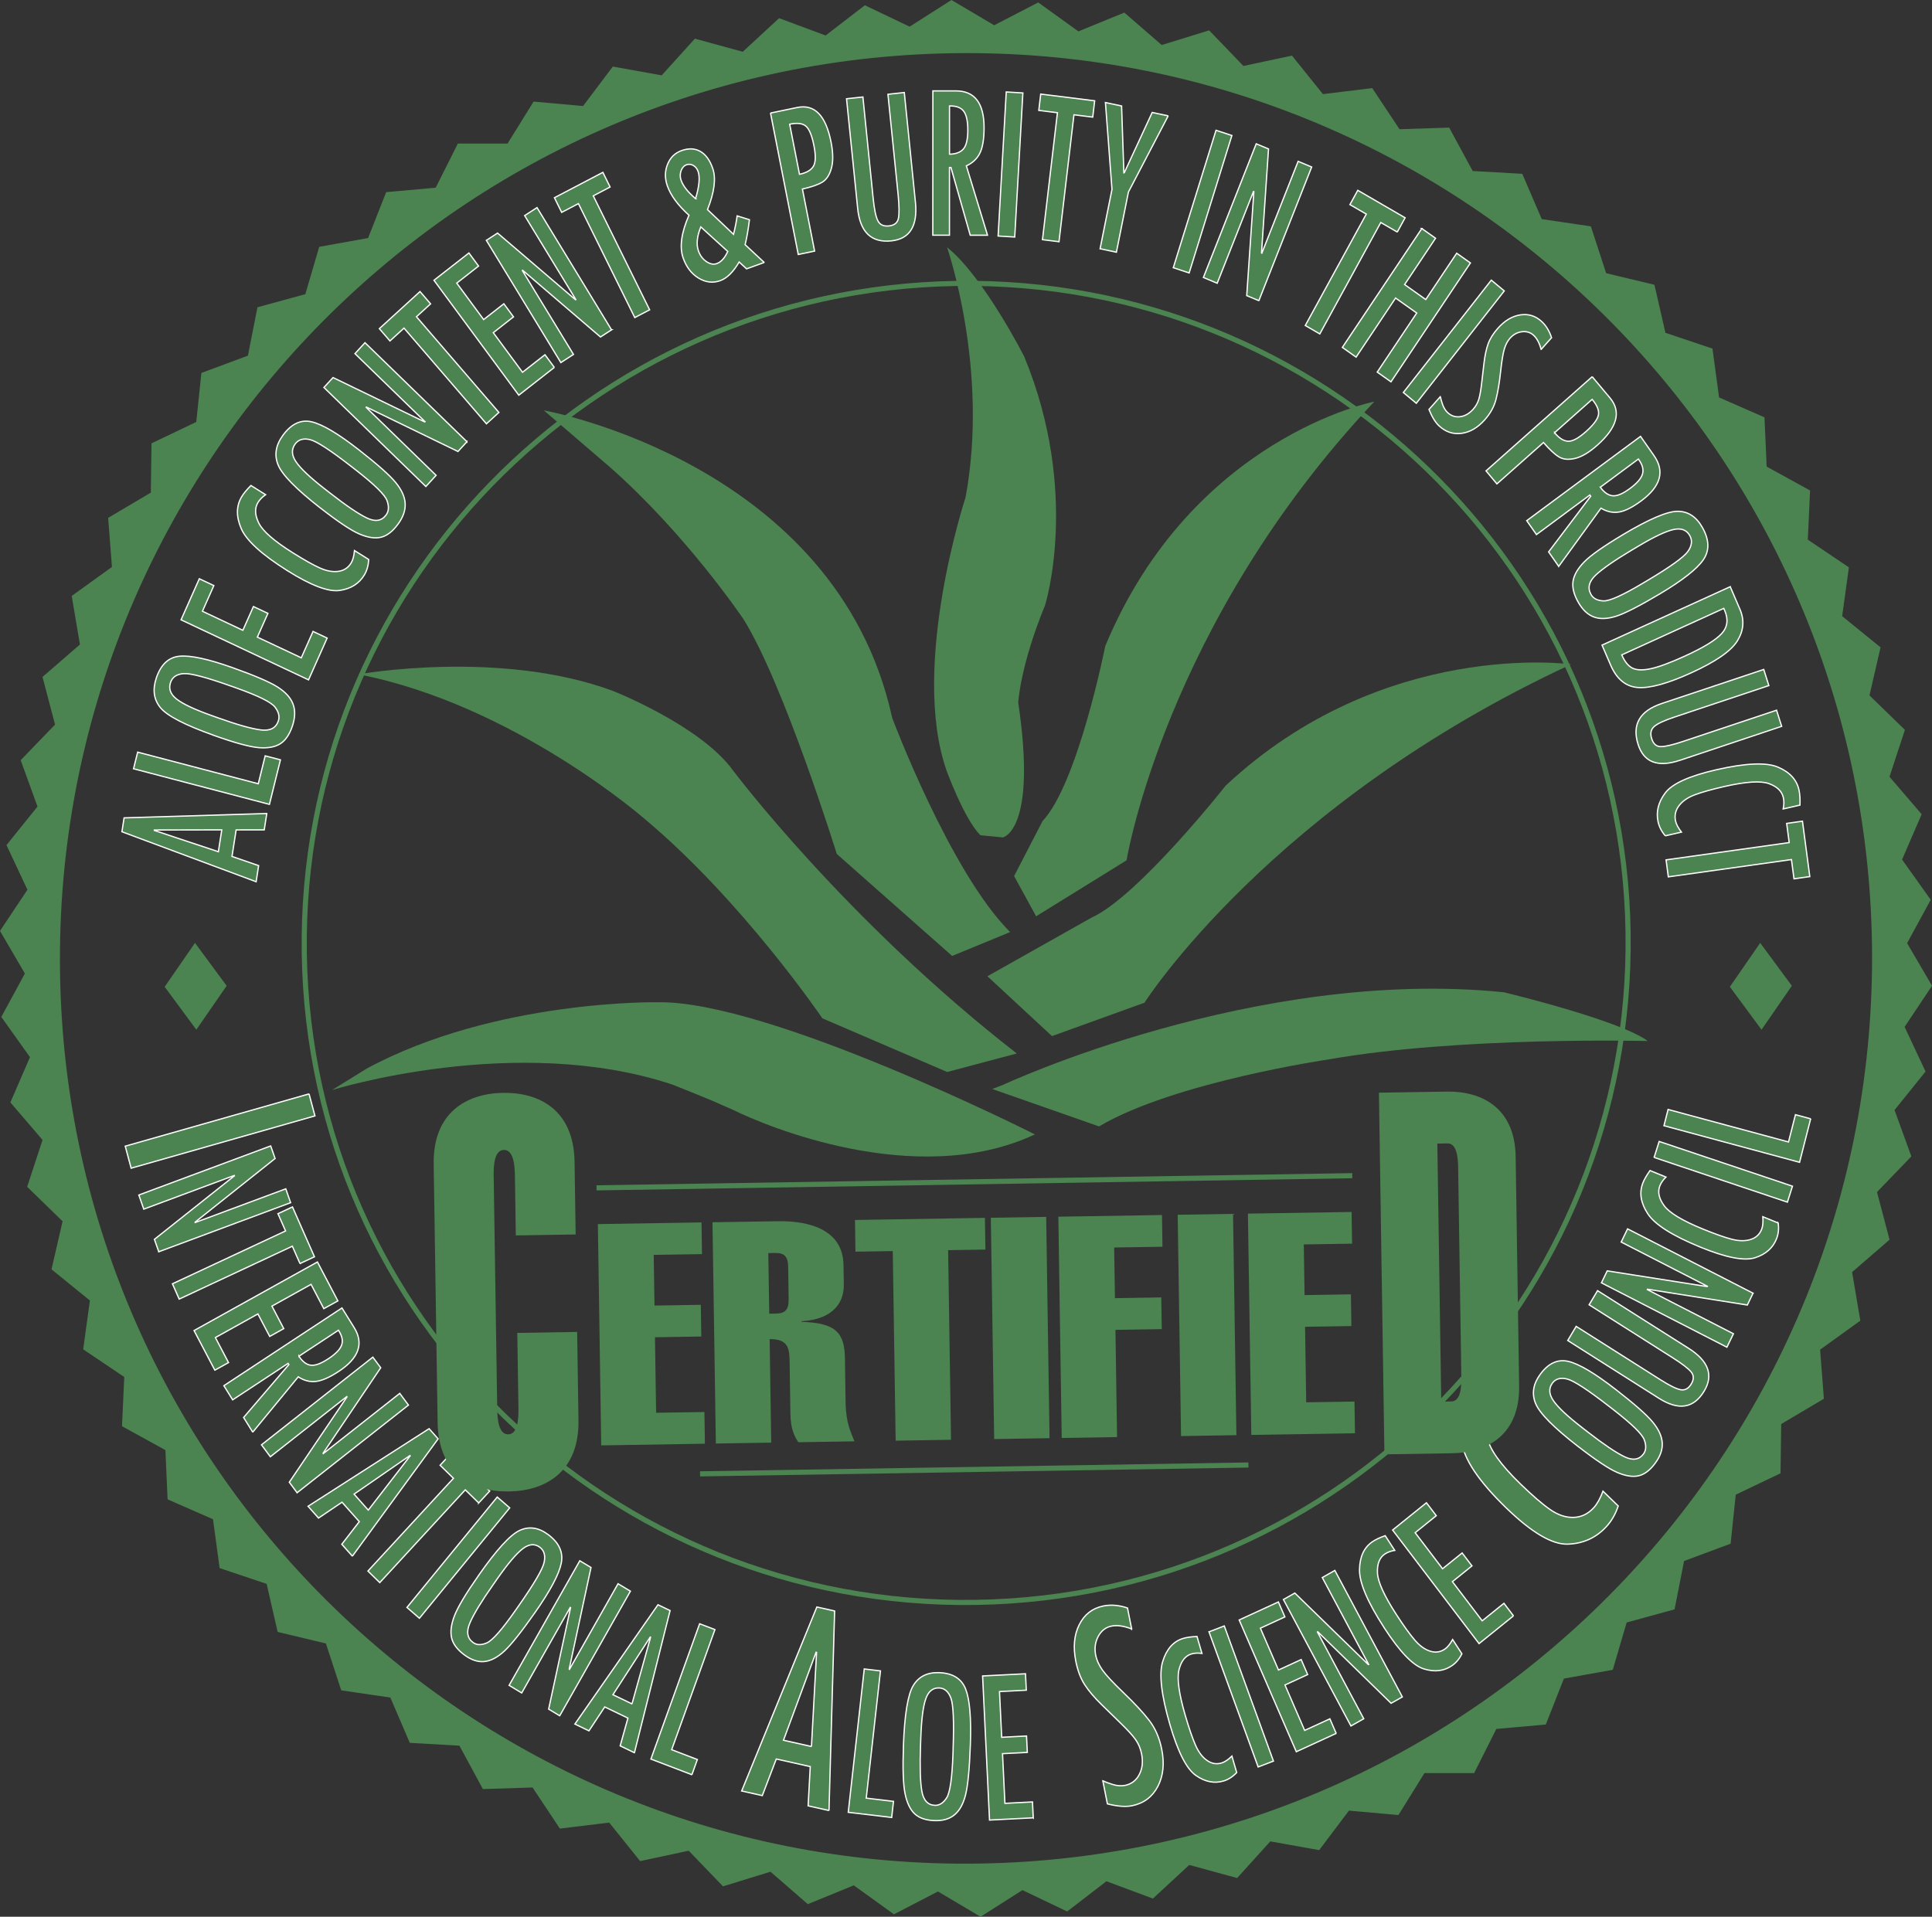 <?xml version="1.0" encoding="UTF-8"?>
<svg id="_Слой_1" data-name="Слой 1" xmlns="http://www.w3.org/2000/svg" viewBox="0 0 755.58 749.74">
  <rect x="0" y="0" width="755.58" height="749.74" fill="#333333" stroke="none"/>
  <defs>
    <style>
      .cls-1, .cls-2 {
        fill: #4b8450;
      }

      .cls-2 {
        stroke: #fff;
        stroke-width: .5px;
      }

      .cls-3 {
        fill: none;
        stroke: #4b8450;
        stroke-width: 2px;
      }
    </style>
  </defs>
  <g>
    <g>
      <path class="cls-1" d="M235.13,565.37l-1.31-86.56,40.53-.66,.19,12.4-18.88,.3,.3,19.82,18.12-.29,.19,12.4-18.12,.29,.45,29.54,18.89-.3,.19,12.4-40.53,.66Z"/>
      <path class="cls-1" d="M279.96,564.65l-1.32-86.56,25.49-.41c13.35-.22,25.55,3.85,25.75,17.1l.12,7.66c.1,6.45-3.48,13.55-16.52,14.37v.24c13.68,.39,16.81,4.47,16.96,14.32l.26,17.14c.13,8.39,2.18,11.88,3.46,15.27l-21.95,.35c-1.57-2.41-3-5.18-3.09-11.14l-.3-19.7c-.08-5.35-.14-9.6-7.82-9.48l.61,40.48-21.65,.35Zm20.88-50.8l2.61-.04c3.53-.06,5.05-1.42,4.98-5.55l-.19-12.77c-.06-4.13-1.62-5.45-5.15-5.39l-2.61,.04,.36,23.71Z"/>
      <path class="cls-1" d="M371.93,563.17l-21.65,.35-1.13-74.16-14.59,.23-.19-12.4,50.82-.82,.19,12.4-14.58,.23,1.13,74.16Z"/>
      <path class="cls-1" d="M388.81,562.89l-1.31-86.56,21.65-.35,1.31,86.56-21.65,.35Z"/>
      <path class="cls-1" d="M415.22,562.47l-1.31-86.56,40.53-.65,.18,12.4-18.88,.3,.3,19.82,18.12-.29,.19,12.4-18.11,.29,.63,41.94-21.65,.35Z"/>
      <path class="cls-1" d="M461.89,561.72l-1.31-86.56,21.65-.35,1.31,86.56-21.65,.35Z"/>
      <path class="cls-1" d="M489.37,561.27l-1.32-86.56,40.54-.65,.19,12.4-18.88,.3,.3,19.82,18.12-.29,.19,12.4-18.12,.29,.45,29.54,18.88-.3,.19,12.4-40.53,.65Z"/>
    </g>
    <g>
      <path class="cls-2" d="M120.86,427.87l2.31,8.61-71.88,20.46-2.31-8.61,71.88-20.45Z"/>
      <path class="cls-2" d="M62.09,489.62l-1.7-4.85,31.29-24.85-.07-.13-35.38,13.17-1.94-5.53,51.57-19.2,1.73,4.92-31.27,24.88,.02,.16,35.42-13.18,1.9,5.42-51.57,19.2Z"/>
      <path class="cls-2" d="M117.32,494.24l-2.99-6.78-44.25,20.68-2.64-5.98,44.24-20.68-2.98-6.74,5.68-2.65,8.6,19.5-5.68,2.65Z"/>
      <path class="cls-2" d="M84.02,535.94l-8.13-15.49,48.25-26.83,7.99,15.22-5.49,3.05-4.99-9.51-15.3,8.51,4.62,8.8-5.49,3.06-4.62-8.8-16.62,9.24,5.13,9.78-5.34,2.97Z"/>
      <path class="cls-2" d="M98.84,560.19l-3.57-5.74,17.7-20.69-.3-.48-21.68,14.27-3.44-5.53,46.19-30.41,4.76,7.66c3.88,6.24,1.87,11.95-6.01,17.14-3.58,2.35-6.56,3.67-8.95,3.94-2.38,.27-4.68-.33-6.89-1.8l-17.81,21.65Zm18.07-29.71c1.38,2.12,2.92,3.29,4.61,3.52,1.69,.23,3.99-.61,6.89-2.52,2.78-1.83,4.49-3.57,5.14-5.22,.64-1.65,.32-3.52-.99-5.62l-.2-.32-15.45,10.17Z"/>
      <path class="cls-2" d="M116.18,583.87l-3.04-4.09,22.57-33.39-.1-.11-29.88,23.53-3.47-4.67,43.55-34.29,3.09,4.15-22.54,33.42,.07,.15,29.91-23.55,3.4,4.58-43.55,34.29Z"/>
      <path class="cls-2" d="M137.82,608.71l-4.15-4.67,6.84-8.85-6.75-7.6-9.19,6.2-4.1-4.61,47.34-30.35,3.53,3.97-33.53,45.9Zm6.21-18.03l16.39-21.23-.1-.11-21.85,15.09,5.56,6.25Z"/>
      <path class="cls-2" d="M187.22,587.87l-5.25-5.12-33.45,36.29-4.63-4.52,33.45-36.28-5.22-5.1,4.3-4.66,15.1,14.74-4.3,4.66Z"/>
      <path class="cls-2" d="M194.46,585.57l4.88,4.23-35.31,43.18-4.88-4.23,35.31-43.18Z"/>
      <path class="cls-2" d="M187.26,616.09c6.96-9.93,12.28-15.75,15.96-17.46,3.68-1.7,7.4-1.17,11.15,1.62,4.29,3.19,6,6.94,5.12,11.25-.88,4.32-4.29,10.73-10.24,19.22-5.33,7.61-9.35,12.65-12.04,15.13-2.69,2.48-5.31,3.83-7.83,4.07-2.53,.24-5.12-.64-7.79-2.62-2.75-2.04-4.41-4.25-4.97-6.61s-.2-5.25,1.1-8.65c1.3-3.4,4.48-8.72,9.55-15.95Zm15.54,12.08c6.09-8.68,9.42-14.37,10-17.05,.58-2.68,.01-4.65-1.69-5.92-2.01-1.49-4.25-1.29-6.71,.61-2.46,1.9-5.73,5.76-9.81,11.57l-1.76,2.52c-4.55,6.48-7.56,11.44-9.04,14.87-1.49,3.43-1.08,5.99,1.21,7.69,1.41,1.05,3.2,1.1,5.38,.17,2.18-.93,5.93-5.19,11.24-12.77l1.18-1.69Z"/>
      <path class="cls-2" d="M218.89,671.13l-4.32-2.6,8.57-39.71-.14-.06-18.97,33.44-4.93-2.97,27.65-48.74,4.39,2.64-8.53,39.72,.11,.11,18.99-33.48,4.84,2.91-27.65,48.74Z"/>
      <path class="cls-2" d="M248.11,685.58l-5.57-2.68,3.03-10.86-9.06-4.37-6.18,9.35-5.5-2.65,32.49-46.67,4.74,2.28-13.94,55.6Zm-.95-19.1l7.27-26.06-.14-.07-14.58,22.54,7.46,3.59Z"/>
      <path class="cls-2" d="M270.59,694.18l-16.03-6.12,19.06-52.92,5.98,2.28-16.92,46.98,10.05,3.84-2.14,5.94Z"/>
      <path class="cls-2" d="M324.21,708.19l-8.17-1.83,.84-15.35-13.29-2.98-5.47,14.32-8.07-1.8,29.41-71.97,6.95,1.56-2.2,78.07Zm-6.86-25.03l2-36.82-.2-.05-12.74,34.41,10.94,2.45Z"/>
      <path class="cls-2" d="M348.73,710.9l-16.99-2.01,6.26-56.07,6.34,.75-5.56,49.78,10.65,1.26-.7,6.29Z"/>
      <path class="cls-2" d="M353.31,682.92c.44-12.23,1.73-20.12,3.87-23.64,2.14-3.52,5.53-5.2,10.15-5.02,5.29,.2,8.73,2.35,10.33,6.44,1.6,4.09,2.21,11.37,1.83,21.84-.34,9.38-.96,15.87-1.86,19.47-.91,3.6-2.35,6.22-4.33,7.85-1.97,1.64-4.61,2.4-7.89,2.27-3.38-.13-5.95-1.02-7.7-2.66-1.75-1.65-3-4.26-3.74-7.83-.75-3.57-.97-9.81-.65-18.72Zm19.44,1.18c.38-10.7,.09-17.34-.87-19.9-.96-2.56-2.5-3.88-4.6-3.96-2.48-.09-4.23,1.35-5.25,4.34-1.03,2.98-1.67,8.06-1.92,15.23l-.11,3.1c-.29,7.99-.12,13.84,.49,17.54,.61,3.7,2.33,5.6,5.16,5.71,1.73,.06,3.26-.91,4.57-2.93,1.31-2.02,2.14-7.7,2.47-17.05l.07-2.08Z"/>
      <path class="cls-2" d="M404.07,711.05l-17.08,.87-2.71-56.37,16.78-.85,.31,6.42-10.48,.54,.86,17.88,9.71-.5,.31,6.42-9.7,.49,.94,19.43,10.78-.55,.3,6.24Z"/>
      <path class="cls-2" d="M442.59,637.16c-3.12-1.19-5.78-1.55-7.99-1.09-2.21,.47-3.91,1.81-5.1,4.02-1.19,2.22-1.52,4.67-.99,7.34,.37,1.89,1.24,3.81,2.6,5.76,1.36,1.95,4.14,4.94,8.34,8.97,4.2,4.03,7.52,7.59,9.93,10.7,2.42,3.1,4.07,6.9,4.96,11.39,1.11,5.59,.6,10.43-1.52,14.5-2.13,4.08-5.46,6.6-10.01,7.55-2.51,.53-5.75,.29-9.72-.72l-1.79-9.03c.1,.02,.22,.06,.33,.12,.58,.33,1.75,.77,3.51,1.32,1.75,.55,3.39,.67,4.91,.35,2.47-.52,4.31-1.93,5.51-4.24,1.21-2.3,1.51-4.99,.9-8.06-.42-2.13-1.22-4.01-2.39-5.65-1.17-1.64-3.14-3.79-5.89-6.45l-7.33-7.15c-2.85-2.77-5.06-5.38-6.65-7.84-1.59-2.46-2.75-5.54-3.48-9.24-1.08-5.48-.63-10.2,1.35-14.19,1.99-3.99,5.11-6.43,9.36-7.32,2.96-.62,6.14-.37,9.52,.77l1.63,8.21Z"/>
      <path class="cls-2" d="M483.65,693.34c-1.52,1.61-3.19,2.7-5.01,3.26-3.65,1.13-7.3,.42-10.94-2.13-3.65-2.54-7.03-9.17-10.15-19.87-3.38-11.61-4.33-19.83-2.84-24.68,1.49-4.84,4.13-7.85,7.92-9.02,1.42-.44,3.26-.69,5.51-.78l1.93,6.62c-1.57-.22-2.95-.15-4.16,.22-2.37,.73-3.97,2.79-4.82,6.18-.84,3.4-.03,9.32,2.44,17.79,1.47,5.04,2.81,8.92,4,11.66,1.2,2.73,2.7,4.74,4.52,6.01,1.82,1.28,3.74,1.6,5.75,.98,1.18-.36,2.51-1.25,3.99-2.67l1.87,6.41Z"/>
      <path class="cls-2" d="M472.83,638.29l5.97-2.3,19.23,52.86-5.98,2.3-19.23-52.86Z"/>
      <path class="cls-2" d="M522.58,678.01l-15.61,7.18-22.35-51.54,15.34-7.05,2.54,5.86-9.58,4.41,7.08,16.35,8.87-4.08,2.54,5.87-8.87,4.08,7.7,17.76,9.86-4.53,2.47,5.7Z"/>
      <path class="cls-2" d="M548.43,663.76l-4.39,2.48-28.69-27.98-.12,.09,18.11,33.94-5.01,2.83-26.4-49.47,4.46-2.52,28.72,27.95,.15-.04-18.13-33.98,4.91-2.78,26.4,49.47Z"/>
      <path class="cls-2" d="M571.73,646.88c-.99,2-2.28,3.54-3.87,4.63-3.16,2.18-6.85,2.6-11.07,1.27-4.21-1.33-9.33-6.65-15.36-15.94-6.54-10.08-9.79-17.66-9.74-22.74,.05-5.08,1.71-8.75,5-11.02,1.23-.85,2.91-1.65,5.04-2.4l3.73,5.75c-1.56,.26-2.86,.74-3.91,1.46-2.05,1.41-3.01,3.87-2.84,7.37,.16,3.5,2.63,8.92,7.4,16.27,2.84,4.38,5.22,7.69,7.15,9.94,1.92,2.25,3.93,3.71,6.03,4.38,2.1,.67,4.03,.4,5.77-.8,1.03-.71,2.05-1.96,3.05-3.75l3.61,5.56Z"/>
      <path class="cls-2" d="M591.9,632.04l-13.46,10.86-33.81-44.43,13.23-10.66,3.85,5.05-8.26,6.66,10.72,14.09,7.65-6.17,3.85,5.06-7.65,6.17,11.65,15.31,8.5-6.85,3.74,4.92Z"/>
      <path class="cls-2" d="M632.86,589.08c-1.05,3.15-2.58,5.83-4.6,8.03-4.04,4.41-9.1,6.7-15.18,6.89-6.08,.18-14.1-4.56-24.06-14.22-10.8-10.47-16.58-19.14-17.37-25.99-.79-6.85,.91-12.56,5.11-17.15,1.57-1.72,3.78-3.58,6.61-5.59l6.16,5.97c-2.12,1.07-3.86,2.34-5.2,3.8-2.62,2.86-3.53,6.61-2.72,11.24,.81,4.63,5.15,10.76,13.03,18.4,4.69,4.55,8.56,7.89,11.61,10.01,3.06,2.12,6.1,3.15,9.14,3.06,3.03-.08,5.67-1.34,7.9-3.78,1.31-1.43,2.52-3.59,3.62-6.47l5.96,5.78Z"/>
      <path class="cls-2" d="M617.18,565.8c-9.5-7.38-15.05-12.97-16.62-16.8-1.58-3.82-.98-7.64,1.81-11.44,3.19-4.35,6.87-6.03,11.04-5.04,4.17,.99,10.32,4.64,18.45,10.95,7.28,5.65,12.1,9.88,14.44,12.71,2.35,2.82,3.6,5.54,3.78,8.14,.17,2.61-.73,5.26-2.71,7.96-2.04,2.79-4.21,4.44-6.53,4.98-2.31,.53-5.1,.09-8.38-1.32-3.27-1.41-8.37-4.8-15.28-10.16Zm12.07-15.74c-8.31-6.45-13.76-10-16.35-10.65-2.59-.65-4.52-.11-5.79,1.62-1.49,2.04-1.34,4.35,.45,6.92,1.79,2.58,5.47,6.02,11.03,10.34l2.4,1.87c6.21,4.81,10.96,8.02,14.26,9.62,3.3,1.6,5.79,1.24,7.5-1.08,1.05-1.43,1.14-3.27,.29-5.54-.85-2.26-4.91-6.21-12.17-11.84l-1.61-1.25Z"/>
      <path class="cls-2" d="M660.37,527.38c7.79,4.94,9.84,10.51,6.13,16.71-4.07,6.81-9.98,7.76-17.72,2.85l-35.66-22.6,3.3-5.53,33.03,20.93c3.54,2.25,6.15,3.53,7.83,3.85,1.68,.32,3.07-.44,4.15-2.25,1.09-1.82,1.05-3.41-.1-4.77-1.16-1.36-3.55-3.19-7.2-5.5l-32.65-20.7,3.31-5.53,35.59,22.55Z"/>
      <path class="cls-2" d="M685.59,505.85l-2.23,4.61-39.06-6.18-.05,.15,33.67,17.27-2.55,5.26-49.07-25.18,2.26-4.68,39.07,6.14,.1-.12-33.71-17.29,2.5-5.16,49.08,25.17Z"/>
      <path class="cls-2" d="M695.45,478.38c.28,2.23,.07,4.25-.63,6.07-1.4,3.64-4.21,6.15-8.41,7.51s-11.35-.02-21.43-4.15c-10.94-4.48-17.79-8.82-20.55-13.04-2.76-4.21-3.41-8.21-1.95-11.99,.55-1.42,1.49-3.06,2.82-4.92l6.24,2.55c-1.14,1.12-1.95,2.29-2.41,3.49-.91,2.36-.34,4.94,1.72,7.73,2.06,2.79,7.08,5.82,15.06,9.08,4.75,1.95,8.54,3.29,11.36,4.02,2.82,.73,5.28,.76,7.39,.09,2.1-.67,3.54-2.02,4.31-4.03,.46-1.18,.61-2.81,.45-4.87l6.04,2.47Z"/>
      <path class="cls-2" d="M646.9,452.73l1.98-6.25,52.13,17.5-1.98,6.24-52.13-17.49Z"/>
      <path class="cls-2" d="M708.13,437.61l-4.34,17.03-53.04-14.32,1.62-6.35,47.09,12.71,2.72-10.67,5.95,1.61Z"/>
    </g>
    <g>
      <path class="cls-2" d="M104.34,318.22l-1,6.38-10.99,.02-1.62,10.38,10.42,3.59-.98,6.3-52.49-19.55,.85-5.43,55.8-1.7Zm-17.61,6.38l-26.36,.06-.02,.16,25.05,8.33,1.33-8.54Z"/>
      <path class="cls-2" d="M109.68,297.21l-4.31,17.42-53.14-13.93,1.61-6.5,47.17,12.37,2.7-10.92,5.97,1.56Z"/>
      <path class="cls-2" d="M83.59,287.62c-11.25-4.01-18.18-7.6-20.82-10.78-2.63-3.18-3.18-7.06-1.63-11.66,1.77-5.26,4.79-8.09,9.08-8.5,4.28-.41,11.23,1.09,20.85,4.52,8.61,3.07,14.46,5.59,17.53,7.55,3.07,1.96,5.07,4.17,6,6.64,.93,2.46,.85,5.33-.25,8.6-1.13,3.36-2.73,5.68-4.78,6.96-2.05,1.28-4.85,1.77-8.4,1.49-3.54-.29-9.41-1.89-17.59-4.81Zm6.91-19.2c-9.83-3.51-16.08-5.15-18.75-4.93-2.67,.22-4.36,1.38-5.06,3.48-.83,2.46,0,4.64,2.46,6.54,2.47,1.9,6.99,4.02,13.58,6.37l2.84,1.01c7.34,2.62,12.82,4.16,16.44,4.62,3.62,.46,5.9-.71,6.85-3.52,.58-1.72,.13-3.54-1.35-5.45-1.48-1.91-6.51-4.39-15.1-7.45l-1.91-.68Z"/>
      <path class="cls-2" d="M127.94,249.59l-7.27,16.34-49.86-23.49,7.14-16.06,5.68,2.67-4.46,10.04,15.81,7.45,4.13-9.29,5.67,2.67-4.13,9.29,17.18,8.09,4.59-10.32,5.52,2.6Z"/>
      <path class="cls-2" d="M144.2,218.86c-.11,2.28-.67,4.27-1.68,5.98-2.03,3.41-5.24,5.45-9.64,6.11-4.39,.66-11.23-1.92-20.49-7.74-10.05-6.32-16.07-11.82-18.07-16.5-2-4.68-1.94-8.8,.16-12.35,.79-1.33,2.01-2.82,3.66-4.46l5.73,3.6c-1.33,.93-2.33,1.96-3,3.09-1.32,2.22-1.2,4.9,.35,8.03,1.55,3.14,5.99,7.02,13.32,11.62,4.36,2.74,7.88,4.72,10.54,5.92,2.67,1.2,5.1,1.64,7.3,1.32,2.2-.32,3.85-1.43,4.97-3.32,.66-1.11,1.09-2.71,1.29-4.81l5.55,3.49Z"/>
      <path class="cls-2" d="M125.27,198.69c-9.48-7.4-14.99-13.04-16.53-16.9-1.55-3.87-.89-7.73,1.97-11.61,3.27-4.43,6.99-6.16,11.19-5.18,4.19,.97,10.35,4.63,18.46,10.96,7.26,5.67,12.06,9.93,14.39,12.78,2.33,2.85,3.57,5.59,3.71,8.23,.14,2.64-.8,5.34-2.83,8.09-2.09,2.84-4.31,4.54-6.64,5.09-2.33,.56-5.15,.13-8.43-1.27-3.29-1.41-8.37-4.8-15.27-10.19Zm12.36-16.04c-8.29-6.47-13.74-10.03-16.34-10.67-2.6-.64-4.56-.08-5.86,1.69-1.53,2.08-1.41,4.41,.37,7.01,1.78,2.6,5.44,6.06,10.99,10.39l2.4,1.87c6.19,4.83,10.94,8.05,14.24,9.65,3.3,1.6,5.82,1.21,7.57-1.16,1.07-1.45,1.19-3.32,.36-5.61-.83-2.29-4.87-6.26-12.11-11.91l-1.61-1.26Z"/>
      <path class="cls-2" d="M182.62,172.77l-3.51,3.83-35.82-17.38-.09,.13,27.35,26.58-4,4.37-39.87-38.74,3.56-3.88,35.84,17.34,.13-.09-27.39-26.61,3.92-4.28,39.88,38.74Z"/>
      <path class="cls-2" d="M168.4,118.85l-5.53,5.04,32.24,37.43-4.87,4.45-32.24-37.43-5.5,5.02-4.14-4.81,15.9-14.51,4.14,4.81Z"/>
      <path class="cls-2" d="M216.79,143.71l-13.9,10.87-33.17-44.95,13.67-10.68,3.77,5.12-8.53,6.67,10.52,14.26,7.9-6.18,3.77,5.12-7.9,6.18,11.43,15.49,8.78-6.86,3.67,4.97Z"/>
      <path class="cls-2" d="M239.17,129.01l-4.33,2.8-30.43-26.08-.12,.1,19.99,32.8-4.94,3.19-29.14-47.81,4.39-2.84,30.46,26.06,.14-.06-20.01-32.84,4.84-3.13,29.14,47.81Z"/>
      <path class="cls-2" d="M238.6,73.15l-6.58,3.45,22.04,44.58-5.81,3.04-22.04-44.58-6.55,3.43-2.83-5.73,18.94-9.92,2.83,5.73Z"/>
      <path class="cls-2" d="M298.89,102.66l-6.91,2.5-2.9-2.68c-2.3,3.91-4.75,6.34-7.37,7.29-2.88,1.04-5.72,.71-8.52-1-2.8-1.71-4.82-4.37-6.05-7.96-1.45-4.24-.68-9.78,2.31-16.63-4.36-3.93-7.2-7.79-8.5-11.61-.99-2.9-.95-5.66,.12-8.3,1.06-2.64,2.87-4.42,5.42-5.34,2.81-1.02,5.28-.92,7.41,.3,2.13,1.22,3.75,3.45,4.86,6.71,1.32,3.87,.63,9.22-2.07,16.05l10.18,9.66c.67-2.68,1.14-5.08,1.42-7.21l4.81,1.5c-.51,4.09-1.08,7.34-1.7,9.75l7.5,6.99Zm-26.86-24.96c1.43-4.8,1.77-8.33,1-10.58-.37-1.08-.99-1.88-1.86-2.39-.87-.51-1.77-.6-2.7-.27-.97,.35-1.68,1.13-2.11,2.33-.43,1.21-.44,2.42-.02,3.65,.78,2.28,2.68,4.71,5.7,7.26Zm12.58,20.64l-10.54-9.58c-1.49,3.7-1.8,6.81-.94,9.32,.62,1.81,1.66,3.22,3.1,4.22,1.45,1,2.82,1.26,4.13,.79,1.66-.6,3.08-2.18,4.26-4.74Z"/>
      <path class="cls-2" d="M301.34,44.22l10.43-2.17c6.79-1.41,11.2,3.11,13.25,13.56,.82,4.17,.86,7.57,.13,10.21-.73,2.64-1.94,4.46-3.6,5.45-1.67,1-4.25,1.89-7.73,2.67l4.76,24.27-6.39,1.33-10.85-55.33Zm11.34,23.95c2.7-.56,4.5-1.6,5.42-3.11,.91-1.52,.99-4.2,.23-8.05-.76-3.88-1.78-6.41-3.07-7.59-1.29-1.18-3.43-1.46-6.43-.83l3.84,19.58Z"/>
      <path class="cls-2" d="M358.01,79c.95,9.37-2.17,14.44-9.35,15.21-7.88,.85-12.3-3.38-13.24-12.7l-4.35-42.88,6.4-.69,4.02,39.7c.43,4.26,1.04,7.17,1.84,8.73,.79,1.56,2.25,2.23,4.35,2,2.11-.22,3.34-1.23,3.69-3,.35-1.78,.31-4.85-.13-9.23l-3.98-39.26,6.4-.69,4.34,42.79Z"/>
      <path class="cls-2" d="M386.21,92.01h-6.76s-7.55-26.5-7.55-26.5h-.57s-.01,26.49-.01,26.49h-6.51s.03-56.45,.03-56.45h9.01c7.35,0,11.02,4.83,11.01,14.45,0,4.37-.55,7.66-1.63,9.88-1.09,2.21-2.85,3.88-5.3,5l8.28,27.12Zm-14.87-31.69c2.53-.06,4.35-.76,5.47-2.1,1.13-1.34,1.69-3.79,1.69-7.33,0-3.4-.51-5.82-1.53-7.27-1.02-1.45-2.77-2.17-5.25-2.17h-.38v18.87Z"/>
      <path class="cls-2" d="M393.53,35.97l6.5,.39-3.18,56.35-6.5-.39,3.18-56.35Z"/>
      <path class="cls-2" d="M427.34,45.81l-7.33-.91-5.85,49.65-6.46-.81,5.85-49.65-7.29-.91,.75-6.38,21.1,2.63-.75,6.38Z"/>
      <path class="cls-2" d="M456.87,45.32l-15.55,29.77-4.71,23.56-6.38-1.35,4.65-23.22-2.56-33.97,6.32,1.34,.89,26.15,.16-.04,10.92-23.57,6.27,1.33Z"/>
      <path class="cls-2" d="M475.57,50.96l6.2,2.04-16.71,53.76-6.2-2.04,16.71-53.76Z"/>
      <path class="cls-2" d="M492.32,117.61l-4.74-1.98,2.78-40.66-.15-.04-14.18,35.86-5.4-2.26,20.66-52.28,4.81,2.01-2.74,40.67,.13,.09,14.19-35.91,5.3,2.22-20.66,52.28Z"/>
      <path class="cls-2" d="M546.45,90.76l-6.44-3.73-23.85,43.58-5.68-3.29,23.86-43.58-6.4-3.71,3.07-5.59,18.51,10.74-3.07,5.6Z"/>
      <path class="cls-2" d="M556.05,89.39l5.37,3.8-12.1,18.11,8.27,5.86,12.1-18.11,5.37,3.8-31.07,46.5-5.37-3.8,15.44-23.11-8.27-5.86-15.44,23.11-5.37-3.8,31.08-46.5Z"/>
      <path class="cls-2" d="M583.23,109.58l5.07,4.21-34.4,43.95-5.07-4.21,34.4-43.95Z"/>
      <path class="cls-2" d="M602.74,136.65c-.69-2.45-1.67-4.27-2.91-5.45-1.25-1.17-2.78-1.66-4.59-1.44-1.82,.21-3.38,1.06-4.7,2.54-.93,1.05-1.66,2.41-2.18,4.09-.53,1.69-1.03,4.7-1.5,9.05-.47,4.35-1.07,7.95-1.8,10.79-.73,2.84-2.19,5.5-4.41,7.99-2.75,3.1-5.78,4.86-9.09,5.29-3.31,.43-6.25-.57-8.82-2.99-1.41-1.33-2.71-3.45-3.89-6.36l4.44-5c.04,.07,.07,.16,.09,.26,.06,.51,.33,1.42,.79,2.75,.46,1.33,1.12,2.4,1.97,3.21,1.4,1.31,3.03,1.85,4.91,1.61,1.87-.24,3.56-1.21,5.08-2.91,1.05-1.18,1.78-2.48,2.22-3.92,.43-1.44,.81-3.58,1.13-6.45l.89-7.64c.34-2.96,.88-5.47,1.6-7.51,.72-2.04,2-4.09,3.82-6.14,2.69-3.03,5.64-4.78,8.83-5.26,3.2-.47,6,.42,8.4,2.68,1.68,1.58,2.94,3.67,3.78,6.26l-4.04,4.54Z"/>
      <path class="cls-2" d="M622.69,147.34l6.95,8.3c4.52,5.39,2.86,11.57-4.99,18.53-3.13,2.78-5.99,4.48-8.58,5.12-2.59,.63-4.72,.45-6.38-.57-1.66-1.01-3.68-2.89-6.05-5.62l-18.22,16.17-4.25-5.08,41.53-36.86Zm-14.72,21.92c1.79,2.15,3.56,3.26,5.29,3.33,1.73,.08,4.04-1.17,6.93-3.73,2.91-2.58,4.55-4.74,4.92-6.48,.37-1.73-.45-3.79-2.44-6.17l-14.7,13.05Z"/>
      <path class="cls-2" d="M609.58,221.52l-3.94-5.64,16.47-21.79-.33-.47-20.89,15.48-3.81-5.44,44.51-32.97,5.27,7.53c4.29,6.14,2.64,12.02-4.95,17.65-3.44,2.56-6.36,4.03-8.74,4.41-2.38,.39-4.73-.11-7.05-1.5l-16.53,22.77Zm16.29-30.94c1.52,2.08,3.14,3.19,4.86,3.34,1.71,.16,3.97-.8,6.76-2.87,2.68-1.98,4.29-3.83,4.83-5.53,.55-1.7,.09-3.58-1.35-5.65l-.22-.32-14.88,11.03Z"/>
      <path class="cls-2" d="M634.63,209.17c10.3-6.14,17.47-9.2,21.53-9.17,4.06,.03,7.28,2.14,9.64,6.35,2.71,4.81,2.82,9.02,.33,12.63-2.49,3.6-8.14,8.03-16.95,13.29-7.89,4.7-13.56,7.61-17.01,8.73-3.45,1.11-6.39,1.23-8.8,.34-2.42-.88-4.47-2.82-6.16-5.81-1.74-3.08-2.4-5.84-2-8.27,.4-2.43,1.87-4.94,4.39-7.51,2.53-2.57,7.54-6.1,15.03-10.57Zm9.6,17.93c9-5.37,14.29-9.17,15.87-11.39,1.58-2.22,1.83-4.3,.75-6.21-1.27-2.26-3.41-3.04-6.42-2.36-3.01,.68-7.53,2.82-13.56,6.42l-2.61,1.55c-6.72,4.01-11.43,7.27-14.14,9.79-2.7,2.52-3.34,5.06-1.89,7.64,.89,1.58,2.52,2.41,4.89,2.5,2.37,.09,7.49-2.21,15.35-6.9l1.75-1.04Z"/>
      <path class="cls-2" d="M676.67,229.49l3.8,8.84c1.8,4.18,1.48,8.27-.96,12.27-2.44,4-8.46,8.19-18.06,12.56-9.26,4.22-16.25,6.14-20.96,5.76-4.71-.38-8.25-3.32-10.61-8.81l-3.35-7.77,50.14-22.86Zm-2.52,8.48l-39.9,18.19c1.11,2.57,2.47,4.28,4.09,5.13,1.62,.85,4,.95,7.14,.3,3.14-.65,7.57-2.28,13.29-4.89,7.3-3.32,12.12-6.26,14.48-8.79,2.36-2.54,2.78-5.58,1.25-9.12l-.35-.82Z"/>
      <path class="cls-2" d="M657.03,297.38c-8.7,2.91-14.17,.82-16.4-6.24-2.45-7.77,.66-13.09,9.31-15.98l39.84-13.3,1.98,6.3-36.89,12.32c-3.96,1.32-6.59,2.54-7.91,3.67-1.32,1.13-1.66,2.73-1,4.8,.65,2.08,1.86,3.11,3.62,3.09,1.76-.01,4.67-.7,8.74-2.06l36.47-12.18,1.99,6.31-39.76,13.28Z"/>
      <path class="cls-2" d="M651.27,326.93c-1.46-1.72-2.4-3.55-2.82-5.51-.84-3.91,.1-7.67,2.82-11.28,2.72-3.62,9.38-6.63,19.98-9.05,11.49-2.62,19.54-2.96,24.13-1.01,4.6,1.95,7.33,4.95,8.2,9.01,.33,1.52,.45,3.47,.37,5.83l-6.56,1.5c.33-1.62,.35-3.08,.07-4.37-.55-2.54-2.43-4.38-5.67-5.54-3.23-1.15-9.04-.77-17.43,1.14-4.99,1.14-8.85,2.22-11.59,3.26-2.73,1.03-4.78,2.45-6.14,4.26-1.36,1.8-1.81,3.78-1.35,5.94,.27,1.27,1.04,2.73,2.31,4.38l-6.34,1.45Z"/>
      <path class="cls-2" d="M701.61,343.75l-1-7.53-48.15,6.76-.88-6.64,48.15-6.76-.99-7.5,6.18-.87,2.87,21.67-6.18,.87Z"/>
    </g>
    <path class="cls-1" d="M537.47,157.09s-71.2,13.85-105.22,95.62c0,0-10.65,53.71-24.52,68.45l-11.13,21.51,8.61,15.74,35.37-21.89s15.12-92.58,96.89-179.42Z"/>
    <path class="cls-1" d="M614.43,259.85s-73.4-10.26-135.07,47.44c0,0-34.27,43.45-52.55,51.68l-40.65,22.89,25.26,23.41,36.17-13.06s49.51-77.93,166.84-132.36Z"/>
    <path class="cls-1" d="M212.66,160.51s114.47,20.39,136.27,120.31c0,0,22.63,60.32,46.12,83.76l-22.68,9.34-45.11-39.89s-20.63-66.37-36.44-91.75c0,0-22.32-33.22-52.48-59.73l-25.68-22.05Z"/>
    <path class="cls-1" d="M140.17,263.76s55.39-9.96,99.72,6.56c0,0,34.15,13.52,46.76,31.01,0,0,44.09,58.73,111,110.74l-27.22,7.24-48.81-20.99s-31.31-46.1-69.69-78.16c0,0-51.19-44.67-111.75-56.4Z"/>
    <path class="cls-1" d="M257.32,392.03s-63.64-1.18-113.92,25.95l-13.54,8.39s71.95-22.49,133.09-2.14c0,0,16.57,6.57,19.08,7.86l5.1,2.24c11.13,5.52,71.03,31.24,117.61,9.39,0,0-103.79-52.39-147.42-51.69Z"/>
    <path class="cls-1" d="M392.11,424.41s98.77-46.2,196.04-36.28c0,0,44.98,10.77,56.27,19.06,0,0-73.49-1.84-124.49,7.15,0,0-60.7,8.84-90.11,26.26l-41.77-14.64,4.05-1.54Z"/>
    <path class="cls-1" d="M370.38,96.72s16.59,47.83,7.22,97.89c0,0-21.63,65.68-7.49,106.6,0,0,6.9,19.09,13.32,25.5l8.76,.84s13.51-2.45,6.03-52.73c0,0,.67-14.08,10.51-38.13,0,0,13.8-44.01-8.16-97.19,0,0-15.91-31.36-30.18-42.77Z"/>
    <path class="cls-1" d="M732.1,369.17c2.97,195.54-153.25,356.61-348.93,359.76-195.68,3.15-356.72-152.81-359.69-348.35C20.51,185.03,176.73,23.96,372.41,20.82c195.68-3.15,356.72,152.81,359.69,348.35ZM355.73,10.42l-17.49-8.36-15.35,11.82-18.19-6.77-14.22,13.14-18.72-5.13-12.98,14.35-19.11-3.44-11.64,15.44-19.35-1.73-10.19,16.42h-19.43s-8.67,17.26-8.67,17.26l-19.36,1.73-7.07,17.96-19.12,3.44-5.42,18.51-18.73,5.13-3.73,18.92-18.2,6.77-2,19.17-17.51,8.36-.26,19.27-16.69,9.88,1.48,19.21-15.73,11.33,3.21,19-14.64,12.68,4.91,18.64-13.44,13.93,6.58,18.13-12.13,15.07,8.19,17.47L0,364.13l9.73,16.67L.51,397.77l11.21,15.73-7.66,17.72,12.58,14.67-6.02,18.33,13.86,13.49-4.34,18.79,15.02,12.2-2.63,19.1,16.07,10.82-.89,19.25,16.98,9.34,.85,19.26,17.76,7.79,2.59,19.1,18.39,6.18,4.3,18.79,18.88,4.52,5.99,18.33,19.21,2.82,7.61,17.72,19.4,1.11,9.19,16.97,19.42-.62,10.68,16.08,19.29-2.35,12.1,15.06,19-4.05,13.41,13.93,18.56-5.72,14.61,12.68,17.97-7.35,15.7,11.32,17.23-8.92,16.67,9.88,16.36-10.42,17.5,8.36,15.35-11.82,18.18,6.77,14.22-13.15,18.72,5.12,12.98-14.35,19.11,3.43,11.64-15.45,19.35,1.73,10.19-16.42h19.43l8.67-17.26,19.35-1.73,7.07-17.96,19.12-3.44,5.43-18.51,18.73-5.13,3.73-18.92,18.2-6.77,2-19.17,17.51-8.36,.27-19.27,16.69-9.89-1.48-19.21,15.73-11.33-3.21-19,14.64-12.68-4.91-18.64,13.44-13.93-6.58-18.13,12.13-15.07-8.19-17.47,10.72-16.08-9.74-16.67,9.23-16.97-11.2-15.73,7.66-17.72-12.58-14.67,6.03-18.33-13.86-13.49,4.34-18.79-15.02-12.2,2.63-19.1-16.07-10.82,.89-19.25-16.98-9.34-.85-19.26-17.76-7.79-2.58-19.1-18.4-6.18-4.3-18.79-18.88-4.52-5.98-18.33-19.21-2.83-7.62-17.72-19.39-1.1-9.19-16.97-19.42,.63-10.68-16.08-19.28,2.35-12.1-15.06-18.99,4.05-13.41-13.93-18.56,5.73-14.61-12.68-17.97,7.35-15.7-11.32-17.23,8.92L372.1,0l-16.36,10.42Z"/>
    <line class="cls-3" x1="233.3" y1="464.63" x2="528.85" y2="459.87"/>
    <line class="cls-3" x1="273.79" y1="576.5" x2="488.25" y2="573.04"/>
    <path class="cls-3" d="M636.72,364.66c2.17,142.47-111.97,259.82-254.94,262.12-142.97,2.3-260.62-111.32-262.78-253.79-2.16-142.46,111.97-259.82,254.94-262.12,142.97-2.3,260.62,111.32,262.78,253.79Z"/>
    <path class="cls-1" d="M539.28,427.41l26.54-.43c13.9-.22,26.64,6.53,26.93,25.4l1.36,89.8c.29,18.88-12.24,26.03-26.14,26.26l-26.54,.43-2.15-141.46Zm24.38,120.83l3.99-.07c3.52-.06,3.92-5.43,3.86-9.4l-1.25-82.25c-.06-3.98-.62-9.33-4.14-9.28l-4,.07,1.53,100.93Z"/>
    <path class="cls-1" d="M225.72,521l.52,34.55c.3,20.01-12.7,27.6-27.13,27.83-14.44,.23-27.66-6.93-27.96-26.94l-1.54-101.13c-.3-20.02,12.7-27.6,27.13-27.84,14.44-.23,27.66,6.93,27.96,26.95l.43,28.44-23.4,.38-.36-23.6c-.07-4.21-.65-9.9-4.3-9.84-3.65,.06-4.06,5.76-4,9.97l1.39,91.44c.06,4.21,.65,9.89,4.3,9.84,3.65-.06,4.06-5.76,4-9.97l-.45-29.71,23.4-.38Z"/>
  </g>
  <polygon class="cls-1" points="76.78 402.77 64.4 385.99 76.26 368.82 88.64 385.6 76.78 402.77"/>
  <polygon class="cls-1" points="688.91 402.77 676.53 385.99 688.39 368.82 700.77 385.6 688.91 402.77"/>
</svg>